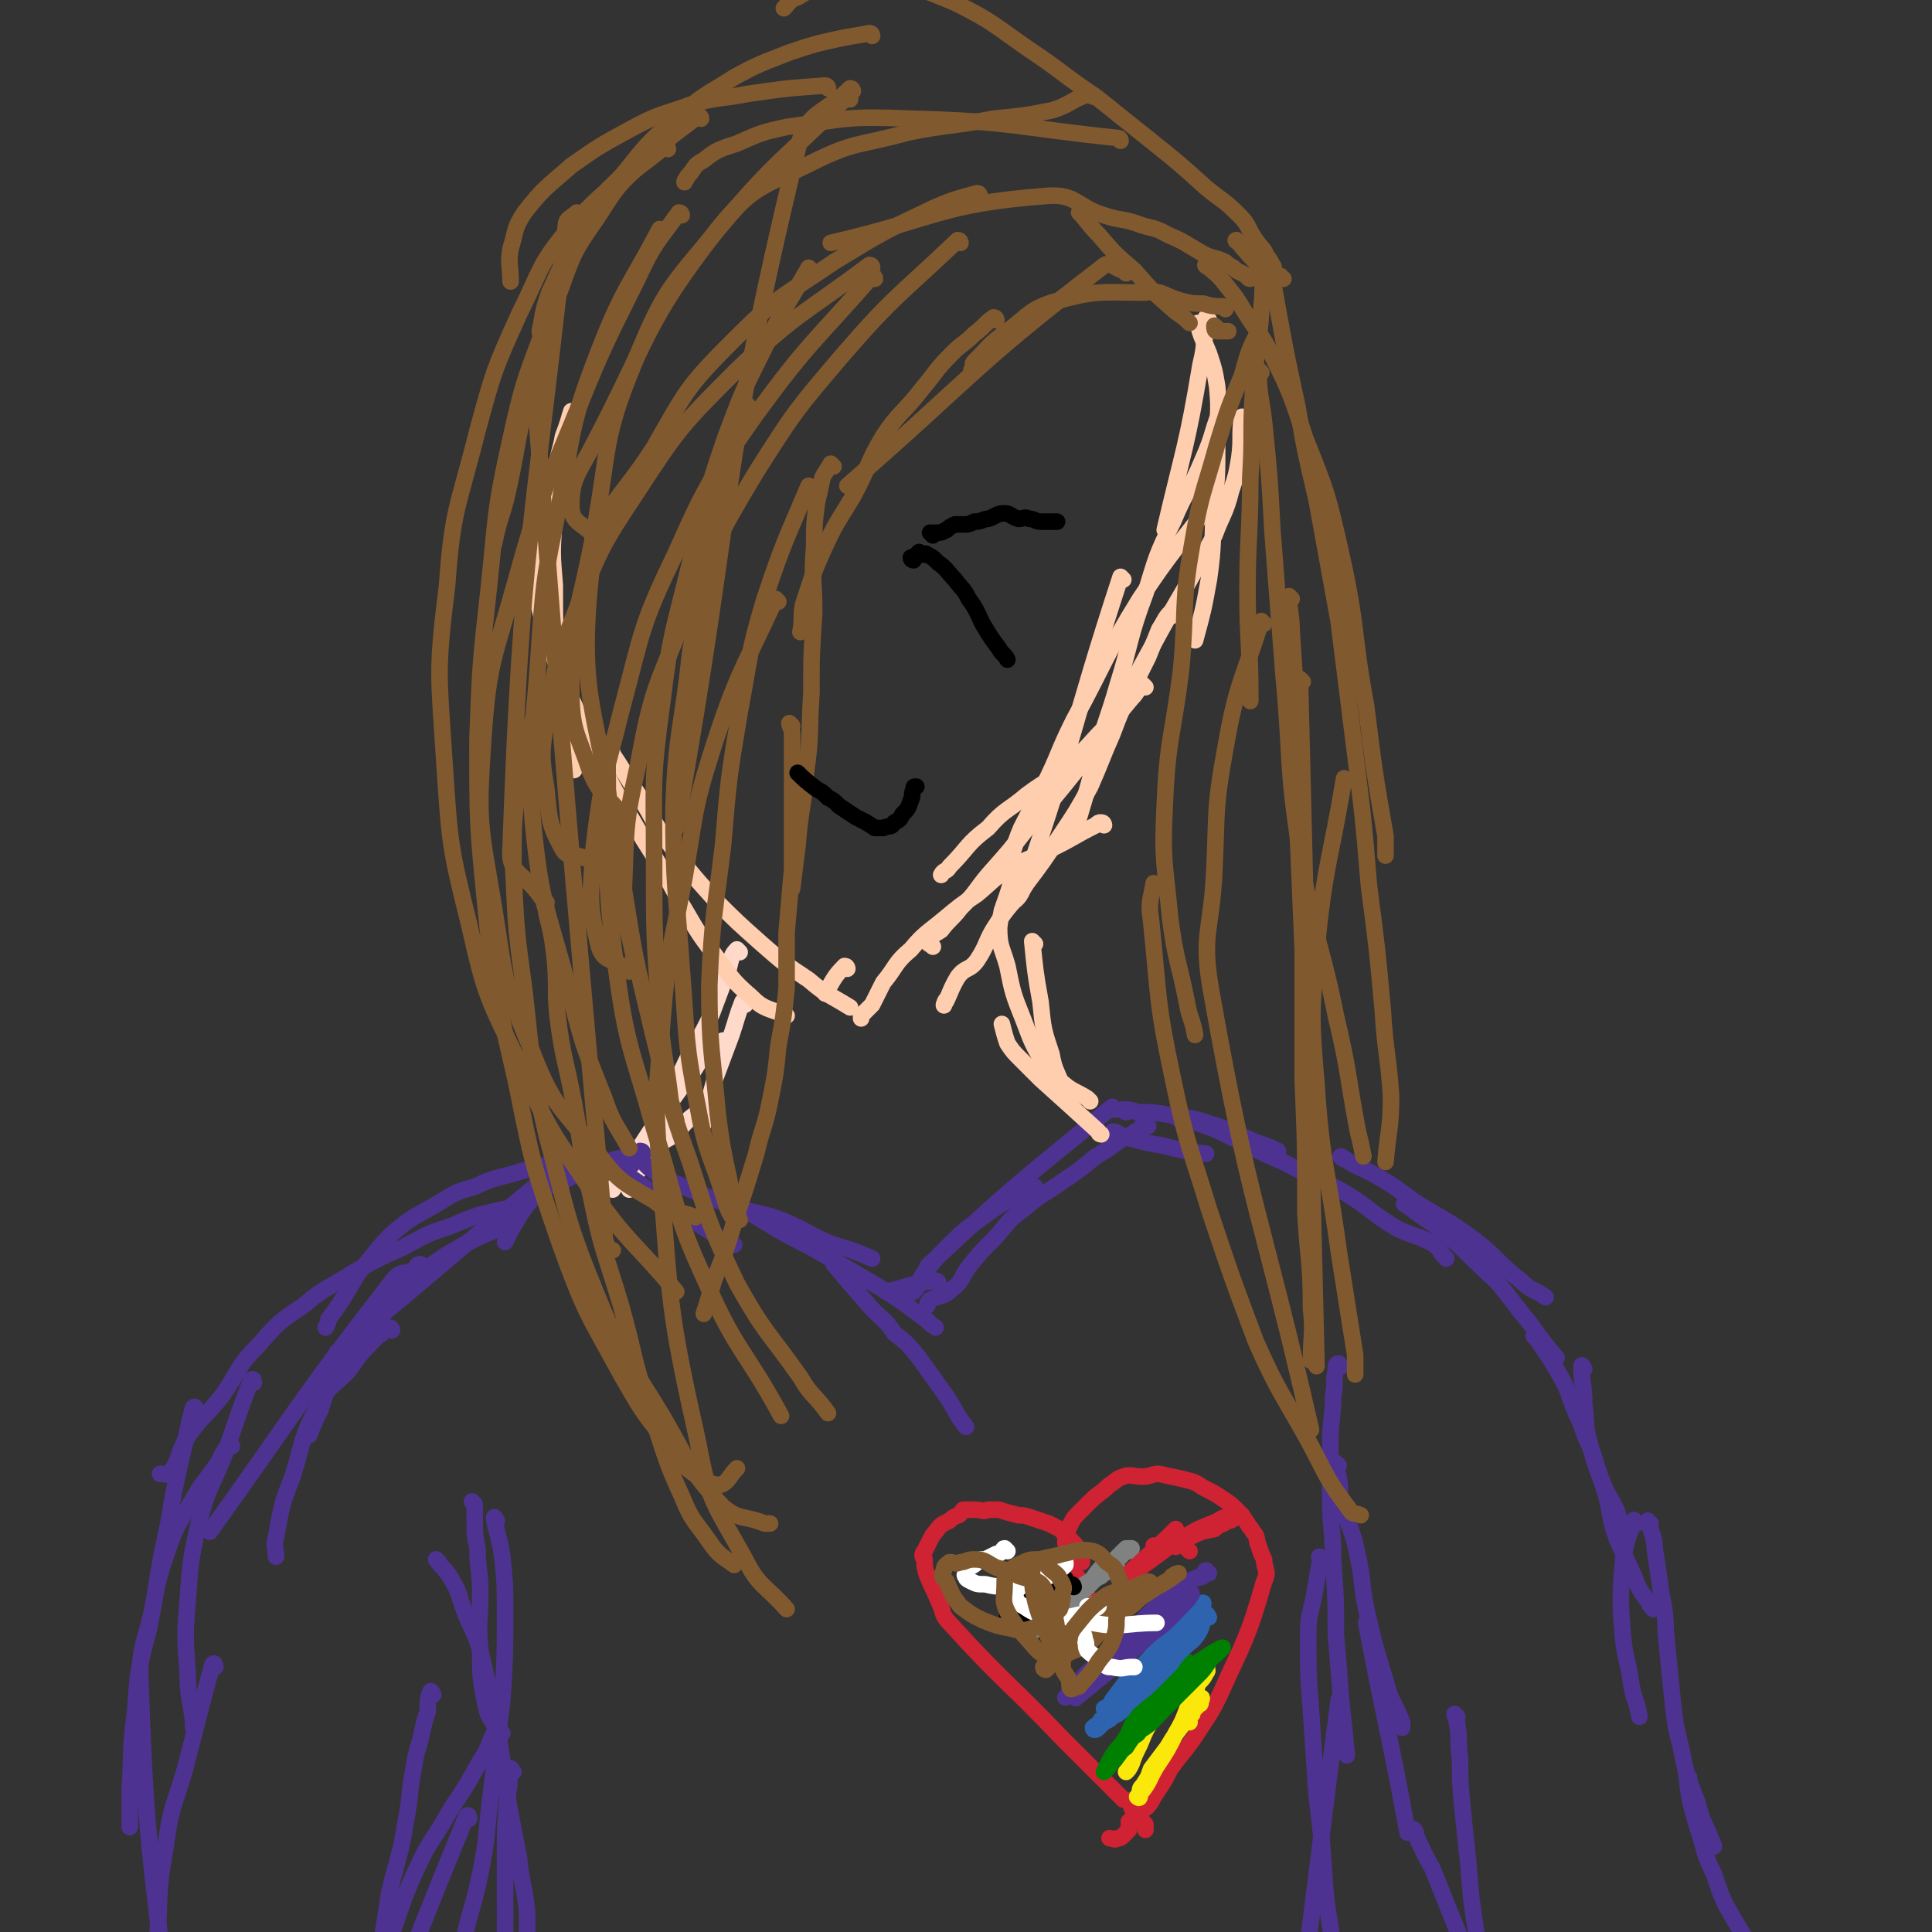 <svg viewBox='0 0 700 700' version='1.1' xmlns='http://www.w3.org/2000/svg' xmlns:xlink='http://www.w3.org/1999/xlink'><rect x="0" y="0" width="700" height="700" fill="#333333" stroke="none"/><g fill='none' stroke='#FFD9C9' stroke-width='6' stroke-linecap='round' stroke-linejoin='round'><path d='M270,364c0,0 -1,-1 -1,-1 -2,5 -2,6 -4,12 -3,8 -3,8 -6,16 -2,7 -2,8 -4,15 0,0 0,0 0,1 '/><path d='M268,345c0,0 -1,-1 -1,-1 -2,2 -2,3 -3,7 -3,8 -3,8 -6,16 -5,11 -6,10 -11,21 -5,12 -4,12 -9,24 -5,9 -5,9 -10,18 0,0 0,0 0,1 '/><path d='M263,378c0,0 0,-1 -1,-1 -3,1 -3,2 -6,4 -4,5 -3,5 -7,10 -14,19 -14,20 -27,40 '/><path d='M254,404c0,0 0,-1 -1,-1 -5,3 -5,5 -10,9 -7,4 -7,3 -14,7 -8,3 -8,3 -15,7 -1,0 -1,0 -1,1 '/></g>
<g fill='none' stroke='#4D3292' stroke-width='6' stroke-linecap='round' stroke-linejoin='round'><path d='M224,424c0,0 -1,-1 -1,-1 17,11 18,13 37,25 3,1 3,1 6,3 '/><path d='M235,423c0,0 -1,-1 -1,-1 2,1 2,2 5,4 4,2 4,2 9,4 9,4 9,4 18,7 8,3 9,2 17,5 10,4 9,5 19,9 7,2 7,2 14,5 '/><path d='M272,440c0,0 -1,-1 -1,-1 10,6 11,7 23,13 12,7 12,7 24,14 8,5 8,5 16,11 3,2 2,2 5,4 '/><path d='M303,459c0,0 -1,-1 -1,-1 5,6 6,7 12,14 5,6 6,5 10,11 5,4 5,4 9,9 5,7 5,7 10,14 4,6 3,6 7,11 '/><path d='M404,402c0,0 -1,-1 -1,-1 -33,27 -34,27 -65,56 -3,2 -2,3 -3,6 '/><path d='M416,408c0,0 -1,-1 -1,-1 -1,0 -1,1 -2,2 -3,2 -3,2 -7,4 -4,3 -4,3 -9,6 -6,5 -6,5 -12,9 -7,5 -7,4 -14,10 -7,5 -6,6 -12,12 -4,4 -4,4 -8,9 -3,4 -2,5 -6,8 -3,3 -4,2 -8,4 -1,1 -1,1 -1,2 '/><path d='M340,465c0,0 0,-1 -1,-1 -9,1 -9,2 -18,4 '/><path d='M331,468c0,0 -1,-1 -1,-1 0,0 1,0 2,0 2,-4 1,-4 4,-7 3,-4 3,-4 7,-8 6,-6 6,-6 13,-11 8,-6 8,-5 17,-10 1,-1 1,-1 2,-1 '/><path d='M404,411c0,0 -1,-1 -1,-1 2,0 2,1 5,2 7,2 7,2 13,3 8,2 8,2 16,3 '/><path d='M408,403c0,0 -2,-1 -1,-1 2,0 3,0 5,1 6,0 6,0 12,1 7,1 8,1 14,3 7,2 7,3 13,5 6,3 6,2 12,5 0,0 0,0 0,0 '/><path d='M428,406c0,0 -2,-1 -1,-1 2,0 3,0 7,2 6,2 6,2 12,5 9,4 9,5 19,9 11,6 11,5 22,11 10,6 9,7 19,13 6,3 6,2 12,5 4,2 3,3 6,6 '/><path d='M487,420c0,0 -2,-1 -1,-1 3,2 4,3 9,5 9,5 9,5 17,11 11,7 11,6 22,14 9,7 8,8 17,15 4,4 5,3 9,6 '/><path d='M510,437c0,0 -2,-1 -1,-1 7,6 9,6 17,13 8,7 8,8 16,15 6,7 6,8 12,15 5,7 5,7 10,13 '/><path d='M557,485c0,0 -2,-1 -1,-1 4,6 5,7 9,14 4,7 3,7 6,14 3,6 2,6 5,12 3,7 2,7 5,14 2,5 3,5 5,10 1,4 1,4 2,7 0,0 0,0 0,0 '/><path d='M574,496c0,0 -1,-2 -1,-1 0,6 1,7 1,14 1,7 0,7 2,14 2,9 3,9 6,19 2,8 1,8 4,16 3,7 3,6 6,13 2,5 2,5 5,9 1,2 1,2 2,3 '/><path d='M593,552c-1,0 -1,-2 -1,-1 -2,6 -3,7 -4,15 -1,13 -1,14 0,27 1,9 2,9 3,17 1,6 2,6 3,12 0,0 0,0 0,0 '/><path d='M485,531c0,0 -1,-1 -1,-1 0,2 0,3 1,5 1,5 0,5 1,10 3,9 4,9 6,19 2,9 1,9 3,19 3,13 3,13 7,26 2,8 3,7 6,15 0,1 0,1 0,2 '/><path d='M496,589c0,0 -1,-2 -1,-1 7,37 8,38 15,76 '/><path d='M598,552c-1,0 -1,-1 -1,-1 0,1 1,1 1,3 2,5 1,5 2,10 1,7 1,7 2,14 2,9 1,9 2,18 1,10 1,10 2,20 1,9 1,9 3,17 2,10 2,10 6,20 2,8 3,8 6,16 '/><path d='M612,644c-1,0 -1,-2 -1,-1 1,8 1,9 4,19 3,9 2,9 6,17 3,9 3,9 7,16 7,12 8,12 15,23 '/><path d='M528,622c0,0 -1,-1 -1,-1 0,1 1,2 1,4 1,5 0,6 1,12 0,9 0,9 1,19 1,10 1,10 2,19 1,13 1,13 3,26 1,10 1,10 4,19 2,9 2,9 6,17 3,7 3,7 6,13 3,5 4,5 7,10 1,2 0,2 1,3 '/><path d='M513,664c0,0 -1,-2 -1,-1 3,6 3,7 7,14 4,10 4,10 8,20 4,10 4,10 8,20 4,10 4,10 7,21 4,11 3,11 7,23 2,9 2,9 4,17 '/><path d='M486,495c0,0 -1,-1 -1,-1 -1,0 -1,1 -1,2 -1,5 0,5 -1,10 0,8 -1,8 -1,17 0,10 0,10 0,20 0,11 1,11 1,22 1,14 1,14 1,27 1,12 1,12 2,25 1,9 1,9 2,19 '/><path d='M479,565c0,0 -1,-1 -1,-1 0,1 1,2 0,3 -1,6 -1,6 -2,12 -2,8 -2,8 -2,15 0,13 0,13 1,26 1,15 1,15 2,30 2,17 2,17 3,33 1,12 2,12 3,24 0,1 0,1 0,1 '/><path d='M486,617c0,0 -1,-2 -1,-1 -10,79 -10,80 -20,160 '/><path d='M172,545c0,0 -1,-1 -1,-1 0,0 1,1 1,2 0,2 0,2 0,4 0,6 0,6 1,11 0,8 1,8 1,16 0,10 -1,10 0,21 0,10 0,10 2,20 1,5 2,4 4,9 1,1 1,1 2,1 '/><path d='M159,566c0,0 -1,-1 -1,-1 2,3 4,4 6,8 3,5 2,5 4,10 3,8 4,8 6,15 3,13 3,13 6,27 2,13 2,13 4,27 2,11 2,11 4,21 1,10 2,10 3,20 0,4 0,4 0,7 '/><path d='M186,642c0,0 -1,-2 -1,-1 -1,4 0,5 -1,9 -1,12 -1,12 -1,23 0,55 0,55 1,110 '/><path d='M233,418c0,0 0,-1 -1,-1 0,0 0,0 -1,1 -4,1 -4,1 -8,2 -3,1 -3,1 -7,2 -5,2 -5,2 -10,5 -6,3 -7,2 -12,6 -5,6 -5,6 -9,13 -1,2 -1,2 -2,4 '/><path d='M202,425c0,0 0,-1 -1,-1 -39,32 -39,33 -79,66 '/><path d='M185,445c0,0 0,-1 -1,-1 -8,3 -8,3 -16,7 -7,4 -7,4 -14,9 -6,5 -6,5 -12,11 -6,6 -7,6 -12,12 -5,7 -5,8 -9,15 -3,6 -3,7 -5,13 -2,4 -2,4 -4,9 '/><path d='M142,482c0,0 0,-1 -1,-1 -2,1 -2,2 -4,3 -6,6 -6,6 -11,13 -6,6 -7,5 -11,13 -6,11 -5,12 -9,25 -4,10 -4,11 -6,22 -1,3 0,4 0,7 '/><path d='M229,422c0,0 0,-1 -1,-1 -6,-1 -6,0 -12,0 -5,-1 -5,-1 -10,0 -8,1 -8,1 -16,3 -9,3 -10,2 -18,6 -8,2 -8,3 -15,7 -7,4 -8,4 -15,10 -6,6 -6,7 -12,14 -5,8 -5,9 -11,17 0,1 0,1 -1,3 '/><path d='M184,439c0,0 0,-1 -1,-1 -9,2 -10,2 -19,6 -9,3 -9,3 -18,8 -9,4 -9,4 -18,9 -9,6 -10,5 -18,12 -9,6 -9,6 -16,14 -8,8 -7,9 -13,18 -7,9 -8,8 -14,17 -3,6 -2,7 -5,11 -2,2 -2,1 -4,1 '/><path d='M153,459c0,0 0,-1 -1,-1 -1,0 -1,1 -2,2 -3,2 -4,0 -7,3 -35,45 -34,46 -67,92 '/><path d='M92,501c0,0 0,-2 -1,-1 -5,13 -5,14 -10,28 -5,12 -6,12 -9,24 -3,13 -3,14 -4,28 -1,12 -1,13 0,26 0,9 1,9 2,18 0,1 0,1 0,2 '/><path d='M84,524c0,0 0,-1 -1,-1 -2,3 -2,3 -4,7 -4,6 -5,6 -9,13 -5,9 -6,9 -9,18 -5,14 -4,14 -7,29 -4,15 -4,15 -5,30 -2,14 -1,14 -2,28 0,7 0,7 0,13 0,1 0,1 0,1 '/><path d='M71,511c0,0 0,-2 -1,-1 -2,7 -2,9 -4,17 -3,13 -3,13 -5,25 -3,14 -3,14 -5,27 -3,17 -6,16 -5,33 2,64 5,65 11,129 '/><path d='M78,604c0,0 0,-2 -1,-1 -5,18 -5,19 -10,38 -4,14 -5,13 -7,28 -3,17 -2,17 -3,34 -1,18 -3,19 -1,37 2,19 4,19 7,38 1,4 1,4 2,8 '/><path d='M180,551c0,0 -1,-2 -1,-1 1,6 2,7 3,14 1,10 1,10 1,20 0,16 0,16 -1,32 -2,16 -2,16 -4,33 -2,15 -1,15 -4,30 -3,14 -4,14 -7,28 -2,5 -2,5 -4,11 0,0 0,0 0,0 '/><path d='M157,614c0,0 -1,-2 -1,-1 -1,2 -1,3 -1,7 -1,3 -1,3 -2,7 -1,6 -2,6 -3,13 -2,10 -1,10 -3,20 -2,13 -3,13 -6,26 -2,13 -2,13 -4,26 -1,7 -1,7 -2,15 0,1 0,1 0,2 '/><path d='M170,659c0,0 0,-2 -1,-1 -18,44 -18,45 -36,90 '/><path d='M181,627c0,0 0,-2 -1,-1 -3,5 -2,6 -6,12 -5,9 -5,9 -11,18 -6,11 -7,10 -12,21 -6,13 -5,13 -10,26 -5,15 -7,14 -11,29 -4,17 -2,17 -5,34 0,3 -1,3 -1,5 '/></g>
<g fill='none' stroke='#FFCEAF' stroke-width='6' stroke-linecap='round' stroke-linejoin='round'><path d='M399,411c0,0 -1,0 -1,-1 -11,-10 -11,-10 -21,-19 -4,-4 -4,-4 -7,-7 -3,-3 -3,-3 -5,-6 -1,-3 -1,-3 -2,-7 '/><path d='M395,399c0,0 0,0 -1,-1 -3,-2 -4,-2 -7,-4 -5,-4 -5,-4 -9,-9 -4,-7 -4,-7 -7,-15 -4,-10 -4,-10 -6,-20 -2,-7 -3,-7 -3,-14 1,-8 2,-8 4,-15 0,-2 1,-2 1,-4 '/><path d='M375,342c0,0 -1,-1 -1,-1 1,10 1,11 3,22 1,10 1,10 4,19 1,6 2,6 4,12 '/><path d='M438,116c0,0 -1,-1 -1,-1 -1,8 0,9 -2,17 -5,30 -6,30 -13,60 '/><path d='M435,118c0,0 -1,-1 -1,-1 1,5 2,6 4,11 2,6 2,6 3,12 1,10 0,10 0,21 0,11 0,11 -1,22 -1,13 0,13 -2,27 -2,11 -2,11 -5,22 0,0 0,0 0,0 '/><path d='M444,148c0,0 -1,-1 -1,-1 -4,9 -3,10 -7,19 -5,12 -6,11 -11,23 -6,12 -6,13 -10,26 -6,16 -5,17 -10,33 -4,14 -5,14 -8,27 -3,11 -3,11 -6,21 -1,2 -1,2 -3,4 '/><path d='M407,210c0,0 -1,-1 -1,-1 -18,55 -16,57 -35,112 -2,6 -4,5 -8,9 '/><path d='M415,249c0,0 -1,-1 -1,-1 -2,2 -2,3 -4,5 -5,6 -5,6 -10,11 -6,6 -5,6 -12,12 -7,7 -8,6 -16,12 -7,6 -8,5 -14,12 -8,6 -7,7 -14,14 -1,2 -2,1 -3,3 '/><path d='M208,150c0,0 -1,-1 -1,-1 -1,3 -1,4 -3,9 -1,6 -2,6 -2,12 -2,8 -1,8 -1,17 -1,13 -1,13 0,25 0,14 0,14 1,28 2,19 3,19 6,39 '/><path d='M193,196c0,0 -1,-1 -1,-1 1,10 1,12 3,23 2,9 2,9 5,18 4,12 5,12 10,24 5,10 5,11 10,21 6,12 7,12 13,23 7,11 7,11 13,22 6,10 6,11 13,20 6,8 6,9 13,15 5,5 6,4 13,7 '/><path d='M222,273c0,0 -1,-1 -1,-1 5,7 5,8 11,17 5,8 4,8 10,16 8,11 8,11 17,21 8,8 8,8 17,16 8,7 8,7 17,13 7,6 7,5 15,10 '/><path d='M440,183c0,0 -1,-1 -1,-1 -13,17 -14,17 -26,35 -13,21 -12,22 -24,44 -6,12 -5,12 -11,24 -4,8 -4,7 -8,15 -3,7 -2,7 -5,13 0,1 0,0 -1,0 '/><path d='M451,152c0,0 -1,-1 -1,-1 -1,7 0,8 -1,15 -1,6 -1,6 -3,12 -2,8 -3,8 -6,16 -5,9 -5,9 -10,18 -7,12 -7,12 -13,23 -6,11 -6,11 -12,21 -7,12 -7,12 -15,23 -8,10 -8,10 -17,20 -7,9 -7,9 -15,18 -5,6 -4,6 -10,12 -3,4 -4,4 -7,8 -3,2 -4,2 -5,4 0,1 1,1 2,2 '/><path d='M425,223c0,0 -1,-1 -1,-1 -2,2 -2,3 -4,6 -2,5 -2,5 -4,10 -3,6 -3,6 -6,12 -4,8 -4,8 -7,16 -4,9 -4,10 -8,19 -5,9 -5,9 -11,18 -6,9 -6,9 -12,17 -5,8 -6,7 -11,15 -4,6 -3,7 -7,13 -3,4 -4,2 -7,6 -3,5 -3,7 -5,10 0,1 0,-1 1,-2 0,0 0,0 0,0 '/><path d='M400,299c0,0 0,-1 -1,-1 -1,0 -1,0 -2,1 -8,4 -7,4 -15,8 -7,4 -8,3 -15,7 -7,4 -7,5 -13,10 -6,4 -6,4 -12,9 -6,5 -7,5 -12,11 -6,5 -5,6 -10,12 -2,4 -2,4 -4,8 -2,2 -2,2 -4,4 0,1 0,1 0,1 '/><path d='M307,351c0,0 0,-1 -1,-1 -4,4 -4,5 -7,10 '/></g>
<g fill='none' stroke='#81592F' stroke-width='6' stroke-linecap='round' stroke-linejoin='round'><path d='M444,112c0,0 0,-1 -1,-1 -3,0 -4,0 -7,-1 -4,0 -4,0 -8,-1 -7,-2 -7,-4 -13,-3 -16,0 -17,-1 -32,3 -10,3 -10,5 -18,11 -7,5 -6,5 -12,11 -1,1 0,1 -1,3 '/><path d='M408,99c0,0 0,0 -1,-1 -4,-1 -5,-4 -8,-1 -47,36 -46,39 -92,79 '/><path d='M361,116c0,0 0,-1 -1,-1 -3,2 -3,3 -7,6 -4,4 -4,3 -8,7 -6,6 -6,7 -11,13 -7,9 -8,8 -14,17 -6,10 -5,11 -11,22 -6,10 -6,9 -11,20 -4,9 -4,10 -7,19 -1,5 0,5 -1,10 '/><path d='M302,169c0,0 -1,-1 -1,-1 -1,2 -2,3 -3,5 -1,5 -1,5 -2,9 -1,8 -1,8 -1,16 -1,12 0,12 0,24 -1,15 -1,15 -1,29 -1,15 0,15 -2,29 -1,13 -2,13 -3,26 -1,8 -1,8 -2,16 '/><path d='M287,263c0,0 -1,-1 -1,-1 0,1 1,2 1,4 0,14 0,14 0,29 0,10 0,10 0,20 -1,11 -1,11 -2,23 0,10 0,10 0,20 -1,10 -1,10 -3,21 -1,10 -1,10 -3,20 -2,10 -3,10 -5,19 -4,13 -4,13 -8,25 -3,10 -3,10 -7,20 -2,6 -2,7 -4,13 '/><path d='M453,101c0,0 -1,0 -1,-1 -2,-1 -2,-1 -4,-2 -2,-2 -2,-1 -4,-3 -4,-2 -4,-1 -8,-3 -7,-4 -6,-4 -13,-7 -5,-3 -6,-2 -11,-4 -6,-2 -6,-1 -12,-3 -10,-3 -10,-8 -21,-7 -39,3 -39,8 -78,17 '/><path d='M441,119c0,0 -1,-1 -1,-1 0,1 0,2 1,2 2,0 2,0 3,0 1,0 1,0 1,0 0,0 0,0 0,0 '/><path d='M465,101c0,0 -1,0 -1,-1 -1,0 -1,0 -2,-1 -1,-2 0,-2 -1,-3 -1,-2 -1,-2 -2,-3 -1,-3 -2,-3 -4,-6 -3,-4 -2,-5 -6,-9 -6,-6 -6,-5 -12,-10 -10,-9 -10,-9 -20,-17 -10,-8 -10,-8 -20,-16 -12,-8 -12,-9 -24,-17 -13,-9 -13,-10 -27,-17 -12,-5 -12,-5 -25,-8 -9,-1 -9,-2 -18,0 -7,1 -7,2 -14,6 -3,1 -3,2 -5,4 '/><path d='M406,51c0,0 0,-1 -1,-1 -38,-4 -38,-6 -75,-7 -23,-1 -23,0 -45,3 -9,2 -9,2 -18,6 -6,2 -7,2 -12,6 -4,2 -3,3 -6,6 0,1 -1,1 -1,2 '/><path d='M300,32c0,0 0,-1 -1,-1 -14,1 -14,1 -28,3 -10,2 -11,1 -21,4 -11,4 -11,3 -22,9 -11,6 -11,6 -21,13 -9,8 -10,8 -17,17 -4,6 -3,7 -5,13 -1,6 0,6 0,12 '/><path d='M316,13c0,0 0,-1 -1,-1 -5,1 -6,1 -11,2 -9,2 -9,2 -18,5 -10,4 -11,4 -20,9 -11,7 -11,6 -21,15 -11,9 -11,10 -20,21 -8,10 -9,10 -15,21 -6,10 -6,10 -11,21 -2,6 -2,6 -3,12 -1,3 0,3 1,6 '/><path d='M254,43c0,0 0,-1 -1,-1 -9,7 -10,7 -19,16 -10,9 -10,9 -17,20 -9,13 -9,13 -14,27 -7,18 -6,18 -11,36 -5,18 -4,19 -8,37 -2,9 -3,9 -5,19 '/><path d='M210,78c0,0 0,-1 -1,-1 -2,2 -4,2 -4,5 -12,111 -16,114 -20,225 -1,10 5,9 11,18 '/><path d='M194,134c0,0 -1,-1 -1,-1 12,155 12,156 26,312 0,4 0,5 2,8 0,0 0,0 1,0 '/><path d='M198,327c0,0 -1,-1 -1,-1 0,2 1,3 1,5 2,8 2,8 3,16 1,11 0,11 1,21 2,16 3,16 6,32 3,16 2,17 6,33 4,20 5,20 11,40 5,18 4,18 10,37 6,16 5,17 12,32 4,10 5,9 11,18 3,4 4,4 8,7 '/><path d='M271,147c0,0 -1,-1 -1,-1 -6,21 -7,22 -12,44 -5,24 -4,24 -8,47 -3,28 -5,28 -6,56 0,29 1,29 3,58 2,25 1,26 6,51 3,17 5,17 10,34 1,3 1,3 3,6 '/><path d='M294,177c0,0 -1,-1 -1,-1 -8,19 -9,20 -16,41 -6,20 -5,20 -9,41 -4,24 -4,24 -6,48 -3,25 -4,26 -5,51 0,23 1,23 3,46 2,17 3,17 6,34 0,2 1,2 2,5 '/><path d='M282,218c0,0 -1,-1 -1,-1 -12,26 -14,27 -23,55 -7,22 -6,23 -10,46 -5,26 -6,26 -8,52 -2,26 -3,26 -1,52 4,51 3,52 14,101 4,22 6,22 17,42 5,10 7,9 15,18 '/><path d='M294,98c0,0 -1,-1 -1,-1 -8,14 -9,14 -16,29 -8,16 -8,16 -14,32 -8,23 -7,23 -13,46 -6,25 -7,25 -10,50 -4,29 -3,29 -3,58 0,27 0,27 2,54 1,16 2,16 4,33 1,3 1,3 2,7 '/><path d='M247,78c0,0 0,-1 -1,-1 -8,11 -9,11 -15,24 -13,26 -13,26 -24,53 -11,27 -12,27 -20,56 -8,29 -10,29 -12,59 -2,30 -1,30 4,60 4,25 3,26 13,50 8,21 10,21 24,38 8,11 9,11 21,18 6,5 7,3 15,6 '/><path d='M240,84c0,0 -1,-1 -1,-1 -11,21 -13,21 -22,44 -10,26 -9,27 -14,54 -6,29 -6,29 -8,59 -2,29 -4,29 -2,57 3,31 5,31 13,61 5,20 5,20 13,40 3,9 4,9 9,18 '/><path d='M242,54c0,0 0,-1 -1,-1 -17,14 -20,13 -35,30 -11,13 -10,15 -18,31 -9,20 -9,20 -15,42 -7,28 -9,28 -11,56 -4,32 -3,32 -1,64 2,30 2,31 9,59 6,27 7,27 19,52 10,23 11,23 25,44 14,20 15,18 31,37 '/><path d='M226,65c0,0 0,-1 -1,-1 -5,5 -6,5 -9,11 -10,18 -9,19 -17,39 -8,22 -9,22 -14,45 -6,27 -5,27 -8,55 -3,27 -3,27 -4,54 0,31 0,31 3,61 3,31 4,32 11,63 6,30 6,30 16,59 9,25 10,25 22,47 8,14 8,14 18,26 4,6 4,7 10,11 3,2 5,3 8,3 3,-1 3,-3 6,-6 '/><path d='M194,262c0,0 -1,-1 -1,-1 -3,9 -3,10 -5,21 -2,16 -2,16 -2,33 1,22 1,22 4,44 3,26 2,26 8,52 8,30 7,31 19,60 9,22 11,22 23,42 10,17 9,19 22,33 6,5 8,3 15,6 1,0 1,0 2,0 '/><path d='M224,294c0,0 -1,-1 -1,-1 1,13 1,15 3,29 4,25 4,25 10,50 6,24 5,24 14,49 7,22 7,23 17,44 10,18 11,17 23,34 4,7 5,6 10,13 '/><path d='M221,272c0,0 -1,-1 -1,-1 1,38 -2,40 3,78 4,31 6,31 14,60 9,29 7,30 19,56 11,25 14,24 27,48 '/><path d='M396,35c0,0 0,-1 -1,-1 -7,2 -7,4 -14,6 -10,2 -11,2 -21,3 -16,3 -16,2 -31,5 -18,5 -19,3 -35,11 -18,9 -21,8 -34,24 -27,35 -24,38 -45,78 -5,10 -8,12 -8,22 0,7 4,6 9,12 1,1 1,1 2,3 '/><path d='M355,71c0,0 0,-1 -1,-1 -7,2 -8,2 -15,5 -19,9 -19,9 -37,20 -19,13 -20,12 -36,28 -17,17 -17,18 -29,39 -14,22 -21,22 -23,47 -5,48 4,49 9,99 '/><path d='M316,97c0,0 0,-1 -1,-1 -24,18 -26,17 -48,38 -20,20 -21,21 -36,44 -14,21 -14,22 -23,45 -7,18 -7,19 -10,38 -2,12 -2,13 0,25 1,11 1,13 6,22 2,3 4,1 8,3 '/><path d='M348,88c0,0 0,-1 -1,-1 -21,20 -23,20 -42,42 -17,20 -17,20 -31,42 -15,25 -15,26 -26,53 -11,26 -12,27 -17,54 -5,22 -4,23 -5,45 0,13 2,13 4,26 '/><path d='M317,101c0,0 0,-1 -1,-1 -21,24 -23,24 -42,50 -16,23 -17,23 -29,50 -13,27 -12,28 -20,58 -6,24 -7,24 -10,50 -1,17 -2,19 2,35 2,6 5,4 10,8 0,0 0,0 1,1 '/><path d='M309,33c0,0 0,-1 -1,-1 -10,10 -16,8 -19,22 -29,120 -22,123 -44,246 '/><path d='M308,36c0,0 0,-1 -1,-1 -23,23 -25,22 -46,47 -18,22 -20,22 -31,49 -12,29 -9,31 -15,63 -5,27 -8,28 -8,55 0,16 2,16 7,31 4,9 6,8 12,16 '/><path d='M392,78c0,0 -1,-1 -1,-1 3,3 3,4 7,8 6,7 6,7 13,13 7,8 7,8 15,15 3,2 3,2 5,4 '/><path d='M449,88c0,0 -2,-1 -1,-1 4,5 5,6 10,11 '/><path d='M459,94c0,0 -1,-1 -1,-1 -1,8 0,10 -1,19 -1,15 -2,15 -3,30 -1,15 0,15 -1,31 0,21 -1,21 -1,41 0,19 1,19 1,38 0,1 0,1 0,2 '/><path d='M456,123c0,0 -1,-1 -1,-1 -3,6 -3,7 -5,14 -5,12 -5,12 -9,25 -5,18 -6,18 -9,36 -4,22 -2,23 -4,45 -3,25 -5,25 -6,50 -1,20 0,20 2,41 2,15 3,15 6,30 1,6 2,6 3,12 '/><path d='M458,226c0,0 -1,-1 -1,-1 -7,22 -9,23 -13,46 -4,22 -3,22 -4,44 -1,23 -5,23 -1,45 14,79 18,79 36,158 '/><path d='M419,321c0,0 -1,-1 -1,-1 -1,6 -2,7 -1,13 3,29 2,30 8,58 5,24 6,24 13,47 8,24 8,24 17,48 8,18 9,18 19,36 7,13 6,13 15,25 1,2 2,1 4,2 '/><path d='M457,135c0,0 -1,-1 -1,-1 0,9 1,10 2,19 2,20 2,20 3,39 2,26 2,26 4,52 3,32 1,32 6,64 4,30 7,30 13,60 5,21 4,21 8,42 1,4 1,4 2,9 '/><path d='M438,97c0,0 -2,-1 -1,-1 3,3 4,3 7,7 4,5 4,5 7,10 5,8 6,8 10,16 7,14 7,15 12,30 8,20 8,20 13,42 6,27 4,28 9,55 3,24 3,24 7,47 0,3 0,3 0,7 '/><path d='M462,102c0,0 -1,-1 -1,-1 4,22 4,23 9,46 3,17 3,17 7,34 4,22 4,22 8,44 3,24 3,24 6,48 3,24 3,24 5,48 3,23 3,23 5,45 1,16 2,16 3,31 0,12 -1,12 -2,24 0,0 0,0 0,0 '/><path d='M468,217c0,0 -1,-1 -1,-1 0,5 1,7 1,13 1,15 1,15 2,30 0,19 0,19 0,38 1,24 1,24 2,47 0,24 0,24 0,47 1,25 1,25 1,49 1,17 2,17 2,34 1,9 0,10 0,19 '/><path d='M472,247c0,0 -1,-1 -1,-1 3,123 3,124 6,249 '/><path d='M488,283c0,0 -1,-1 -1,-1 -5,30 -7,31 -10,62 -2,24 -2,25 0,49 2,30 4,30 8,60 3,19 3,19 6,38 0,3 0,3 0,7 '/></g>
<g fill='none' stroke='#000000' stroke-width='6' stroke-linecap='round' stroke-linejoin='round'><path d='M338,194c0,0 -1,-1 -1,-1 1,0 2,0 3,0 2,0 2,-1 3,-1 1,-1 1,-1 3,-2 1,0 1,0 3,0 2,0 2,0 4,-1 3,0 3,-1 5,-1 3,-1 3,-2 6,-2 2,0 2,1 5,2 2,0 2,-1 4,0 2,0 2,1 4,1 3,0 3,0 6,0 '/><path d='M331,203c0,0 -1,0 -1,-1 0,0 1,0 1,0 1,-1 1,-1 2,-2 0,0 1,1 1,1 1,0 1,-1 2,0 2,1 2,1 4,3 3,2 3,3 6,6 3,4 3,3 5,7 3,4 3,5 5,9 3,5 3,5 6,9 1,2 2,2 3,4 '/><path d='M290,281c0,0 -1,-1 -1,-1 2,2 3,3 7,6 2,1 2,1 4,3 2,1 2,1 4,3 3,2 3,2 6,4 4,2 4,2 7,4 2,0 2,0 3,0 2,-1 3,0 4,-2 2,-1 2,-1 3,-3 2,-2 2,-2 3,-5 1,-2 0,-2 1,-4 0,-1 0,-1 1,-1 '/></g>
<g fill='none' stroke='#CF2233' stroke-width='6' stroke-linecap='round' stroke-linejoin='round'><path d='M394,578c0,0 -1,0 -1,-1 -1,-2 -1,-2 -1,-3 -1,-2 -1,-2 -2,-3 -1,-2 -1,-2 -1,-4 -1,-3 -1,-3 -2,-5 0,-1 0,-1 -1,-3 0,-1 0,-1 0,-2 1,-3 1,-3 2,-5 1,-2 1,-2 3,-4 2,-2 2,-2 4,-4 3,-3 4,-3 7,-6 2,-1 2,-2 5,-3 3,-1 3,0 7,0 3,0 3,-1 6,-1 4,1 5,1 9,2 4,1 4,1 7,3 4,2 4,2 7,4 3,2 3,2 5,4 2,2 2,2 4,5 1,2 1,1 2,3 2,2 1,3 2,5 1,3 1,3 2,5 0,4 2,4 0,8 -6,21 -7,21 -16,41 -3,6 -3,6 -7,12 -5,8 -6,8 -11,15 -2,4 -2,4 -4,7 -2,3 -2,3 -3,5 -2,3 -3,2 -5,5 -1,1 -2,1 -3,2 0,2 0,2 0,3 -1,1 -1,1 -2,2 -1,1 -1,1 -2,1 -1,1 -2,0 -3,0 '/><path d='M392,566c0,0 -1,0 -1,-1 -1,-2 0,-2 -1,-4 0,-1 0,-1 -1,-2 -1,-1 -1,-1 -3,-3 -1,-1 -1,-1 -2,-2 -2,-1 -2,-1 -4,-2 -3,-1 -3,-1 -6,-2 -3,-1 -3,-1 -5,-1 -4,-1 -4,-1 -7,-2 -2,0 -2,0 -4,0 -2,1 -2,0 -5,0 -2,0 -2,0 -4,0 -1,1 -1,2 -2,2 -2,1 -2,1 -3,2 -2,1 -3,1 -5,4 -1,1 -1,1 -2,3 -1,2 -1,2 -2,4 -1,1 -1,2 0,3 0,3 0,3 1,6 2,5 2,4 4,9 2,4 1,5 4,8 20,22 21,21 41,42 5,5 5,5 10,10 2,2 2,2 3,3 2,2 2,2 3,3 1,1 1,1 3,3 1,1 1,1 3,3 1,0 1,0 2,1 1,1 1,1 1,2 1,2 1,2 2,3 0,1 1,1 1,1 1,1 1,1 2,2 0,0 0,1 0,2 '/></g>
<g fill='none' stroke='#FAE80B' stroke-width='6' stroke-linecap='round' stroke-linejoin='round'><path d='M431,624c0,0 -1,-1 -1,-1 0,-1 1,-1 2,-2 0,-1 0,-1 0,-1 1,-1 1,-1 2,-2 0,-1 1,0 1,-1 0,-1 1,-2 0,-2 0,0 0,1 -1,2 -2,3 -2,3 -4,6 -4,5 -4,5 -7,10 -3,4 -3,4 -6,8 -1,3 -1,3 -3,6 -1,1 -1,1 -1,3 0,1 -1,1 -1,1 1,1 1,0 1,-1 4,-5 3,-5 6,-10 4,-6 4,-6 7,-12 3,-5 3,-6 5,-11 2,-3 2,-3 3,-7 2,-2 2,-2 3,-4 1,-1 0,-1 0,-1 0,-1 1,-2 0,-2 -1,1 -1,1 -3,3 -4,3 -4,3 -7,7 -5,5 -5,4 -9,9 -3,5 -3,5 -5,10 -2,4 -2,4 -3,7 -1,2 -1,2 -2,3 '/></g>
<g fill='none' stroke='#008000' stroke-width='6' stroke-linecap='round' stroke-linejoin='round'><path d='M431,603c0,0 -1,-1 -1,-1 -1,0 -1,1 -2,2 -2,2 -2,2 -4,5 -1,1 -2,1 -3,3 -2,2 -1,2 -3,4 -1,3 -1,3 -3,6 -1,1 0,2 -1,3 -1,1 -1,1 -1,2 -1,1 -1,1 -2,2 -1,0 -1,0 -1,0 -1,1 -1,1 -1,0 2,0 3,0 4,-2 5,-3 5,-4 9,-8 3,-3 3,-3 6,-6 3,-3 3,-3 6,-6 2,-2 2,-2 4,-5 1,-2 1,-1 3,-3 0,0 0,0 1,-1 0,-1 1,-1 1,-1 -1,0 -2,1 -4,2 -3,2 -3,2 -6,4 -4,5 -4,5 -8,9 -5,6 -5,6 -10,12 -3,4 -4,4 -7,9 -3,2 -2,3 -5,5 -1,2 -1,2 -2,3 -1,1 -1,1 -1,1 1,-2 1,-2 2,-4 2,-4 3,-4 5,-7 3,-4 2,-5 5,-9 3,-3 3,-3 5,-5 2,-3 2,-3 5,-5 1,-1 1,-1 3,-2 0,-1 0,0 0,-1 '/></g>
<g fill='none' stroke='#2D63AF' stroke-width='6' stroke-linecap='round' stroke-linejoin='round'><path d='M438,586c0,0 -1,-2 -1,-1 -2,3 -1,4 -3,7 -2,3 -3,3 -5,5 -3,3 -3,3 -5,6 -4,4 -4,4 -7,7 -3,3 -4,3 -7,6 -3,2 -2,3 -5,5 -2,1 -2,1 -3,2 -2,1 -2,1 -3,2 -1,0 -1,1 -1,1 -1,1 -2,1 -2,0 1,-1 2,-1 3,-3 3,-2 3,-2 5,-4 4,-5 4,-5 8,-10 3,-4 3,-4 7,-8 4,-5 4,-4 8,-9 2,-2 2,-2 4,-5 1,-2 1,-1 2,-3 1,-1 1,-1 1,-2 1,0 2,-2 2,-1 -3,3 -5,4 -9,9 -5,5 -5,5 -9,9 -4,5 -5,5 -9,9 -3,4 -3,4 -6,8 -1,2 -1,2 -3,3 '/></g>
<g fill='none' stroke='#4D3292' stroke-width='6' stroke-linecap='round' stroke-linejoin='round'><path d='M438,570c0,0 -1,-1 -1,-1 -1,0 0,1 -1,2 -1,1 -2,0 -3,1 -3,1 -3,1 -5,3 -3,2 -3,2 -6,4 -3,3 -3,3 -6,6 -3,3 -3,4 -6,7 -2,3 -3,3 -6,5 -2,3 -3,3 -5,6 -2,3 -2,3 -4,5 -1,2 -1,2 -3,5 -1,1 -3,3 -2,2 11,-9 14,-11 27,-23 7,-5 7,-6 13,-12 1,-1 1,-1 1,-2 1,0 1,-1 0,-1 -2,0 -3,0 -6,2 -5,3 -5,4 -10,9 -5,4 -5,4 -10,8 -5,5 -5,5 -11,10 -4,4 -4,5 -8,9 '/></g>
<g fill='none' stroke='#81592F' stroke-width='6' stroke-linecap='round' stroke-linejoin='round'><path d='M416,575c0,0 -1,-1 -1,-1 -1,1 -1,2 -2,3 -2,1 -3,1 -5,2 -2,2 -2,2 -4,4 -3,2 -3,2 -5,4 -3,3 -3,2 -6,5 -2,2 -2,2 -4,4 -2,2 -2,1 -4,3 -2,2 -2,2 -3,3 -1,1 -1,1 -1,1 -1,1 -1,1 -2,2 0,0 -1,0 -1,-1 1,0 2,0 3,-1 3,-2 3,-2 6,-4 4,-2 4,-1 7,-4 5,-4 4,-5 9,-9 4,-2 4,-2 8,-5 2,-2 2,-2 5,-4 3,-2 3,-2 5,-3 1,-1 2,-1 3,-2 1,0 0,-1 1,-1 1,-1 2,-1 2,-1 -3,2 -4,3 -8,5 -5,3 -5,2 -10,6 -4,3 -4,3 -8,7 -3,3 -2,3 -5,6 '/></g>
<g fill='none' stroke='#808282' stroke-width='6' stroke-linecap='round' stroke-linejoin='round'><path d='M406,570c0,0 0,-1 -1,-1 -1,0 -1,0 -2,0 -1,1 -1,0 -1,0 -2,1 -2,1 -3,2 -2,1 -2,1 -3,2 -2,2 -2,2 -4,4 -2,1 -2,1 -3,3 -2,1 -3,1 -5,2 -1,2 -1,3 -2,4 -1,1 -1,1 -2,2 -1,1 -1,1 -2,2 0,0 -1,0 -1,0 -1,0 -2,1 -2,0 0,0 1,-1 2,-2 2,-2 2,-2 5,-5 2,-2 2,-2 4,-4 3,-3 4,-2 7,-5 4,-2 3,-3 6,-6 2,-1 2,-1 4,-2 2,-1 2,-1 3,-2 1,-1 1,-1 2,-2 0,0 1,0 1,0 1,0 1,-1 1,-1 0,0 -1,0 -2,0 -3,3 -3,3 -6,6 -4,3 -4,3 -8,7 -5,5 -5,5 -10,10 -3,3 -3,3 -6,6 '/></g>
<g fill='none' stroke='#000000' stroke-width='6' stroke-linecap='round' stroke-linejoin='round'><path d='M389,575c0,0 0,-1 -1,-1 -11,6 -11,7 -22,14 0,0 -1,0 -1,-1 1,0 2,0 3,-1 3,-2 3,-2 7,-5 2,-2 1,-2 3,-3 2,-1 2,-1 4,-2 1,-1 1,-1 2,-2 0,0 0,0 1,-1 1,-1 1,-1 1,-1 -1,0 -2,0 -3,0 -3,1 -3,1 -6,2 -3,1 -3,1 -5,3 -3,1 -3,1 -5,4 -1,2 -1,2 -2,4 0,1 0,1 0,1 '/></g>
<g fill='none' stroke='#CF2233' stroke-width='6' stroke-linecap='round' stroke-linejoin='round'><path d='M431,562c0,0 -1,-1 -1,-1 -1,-1 -1,-1 -2,-1 -1,0 -1,0 -2,0 0,1 0,0 -1,0 -1,0 -1,0 -2,0 -1,0 -1,0 -2,0 -1,0 -1,0 -1,0 -1,0 -2,0 -2,0 0,0 1,1 2,0 2,0 2,0 4,0 4,-1 4,-2 7,-3 4,-2 4,-2 9,-3 2,-2 2,-1 5,-3 1,0 1,0 2,-1 1,0 1,0 2,-1 1,0 1,0 1,0 -2,0 -2,0 -4,0 -4,1 -4,2 -7,3 -5,2 -5,2 -10,5 -5,3 -5,3 -9,6 -4,3 -4,3 -7,5 -2,2 -6,4 -5,3 6,-6 9,-8 18,-17 '/></g>
<g fill='none' stroke='#FFFFFF' stroke-width='6' stroke-linecap='round' stroke-linejoin='round'><path d='M365,562c0,0 -1,-1 -1,-1 -1,0 0,1 -1,1 -1,1 -1,1 -2,1 -2,1 -2,1 -4,2 -2,0 -2,0 -3,1 -1,1 -1,1 -3,2 -1,0 -1,0 -1,2 0,0 -1,1 0,1 0,1 0,1 2,2 2,1 2,1 5,1 4,1 5,1 9,0 5,0 5,-1 9,-2 4,-1 4,0 7,-2 2,0 1,-1 3,-2 1,-1 1,-1 1,-1 0,-1 0,-1 0,-1 -2,1 -2,1 -4,1 -3,1 -3,0 -5,2 -3,1 -3,2 -5,4 -2,2 -3,2 -4,4 0,1 -1,1 0,2 1,2 1,2 3,3 3,2 3,2 6,3 3,1 3,1 6,1 4,0 4,0 8,-1 2,0 2,0 4,-1 1,-1 2,-1 3,-2 0,0 0,-1 -1,-1 0,0 0,1 -1,2 -1,2 -1,2 -2,4 -1,1 -2,1 -2,3 0,2 1,2 1,4 1,2 0,2 1,4 2,2 3,2 5,4 2,2 2,2 4,2 4,1 4,0 7,0 1,0 1,0 1,0 '/><path d='M395,583c0,0 -1,-1 -1,-1 0,0 0,1 0,2 1,2 0,4 2,4 10,2 12,0 23,0 '/></g>
<g fill='none' stroke='#81592F' stroke-width='6' stroke-linecap='round' stroke-linejoin='round'><path d='M417,574c0,0 0,-1 -1,-1 -3,1 -3,1 -7,3 -4,1 -4,0 -8,2 -7,5 -7,6 -12,12 -2,3 -1,3 -2,6 -1,4 -2,4 -2,7 0,3 1,3 2,5 1,2 0,3 1,4 1,0 2,-1 3,-1 3,-4 4,-4 7,-9 3,-4 4,-4 6,-10 1,-4 0,-4 1,-8 1,-4 2,-4 2,-7 0,-3 -1,-3 -2,-6 -1,-3 -1,-3 -4,-5 -2,-2 -2,-3 -5,-4 -5,-1 -6,0 -11,1 -6,2 -11,1 -11,6 -1,12 7,27 9,30 1,2 1,-13 -4,-22 -2,-5 -4,-4 -10,-6 -3,-2 -4,-2 -8,-3 -4,-2 -4,-3 -8,-3 -3,0 -3,1 -5,1 -2,1 -2,0 -4,0 -1,1 -2,1 -2,3 -1,2 -1,2 1,4 2,5 2,5 5,9 4,3 4,3 8,5 5,2 5,2 10,3 4,1 4,1 8,0 3,-1 4,-1 6,-3 2,-1 2,-2 4,-4 1,-3 1,-3 1,-6 1,-2 0,-3 -1,-5 -1,-2 -2,-2 -4,-4 -2,-2 -2,-3 -4,-3 -2,0 -3,0 -5,1 -2,1 -3,1 -5,3 -2,2 -2,2 -2,5 0,5 -1,6 1,10 4,7 5,7 10,13 2,2 2,2 4,3 '/></g>
</svg>